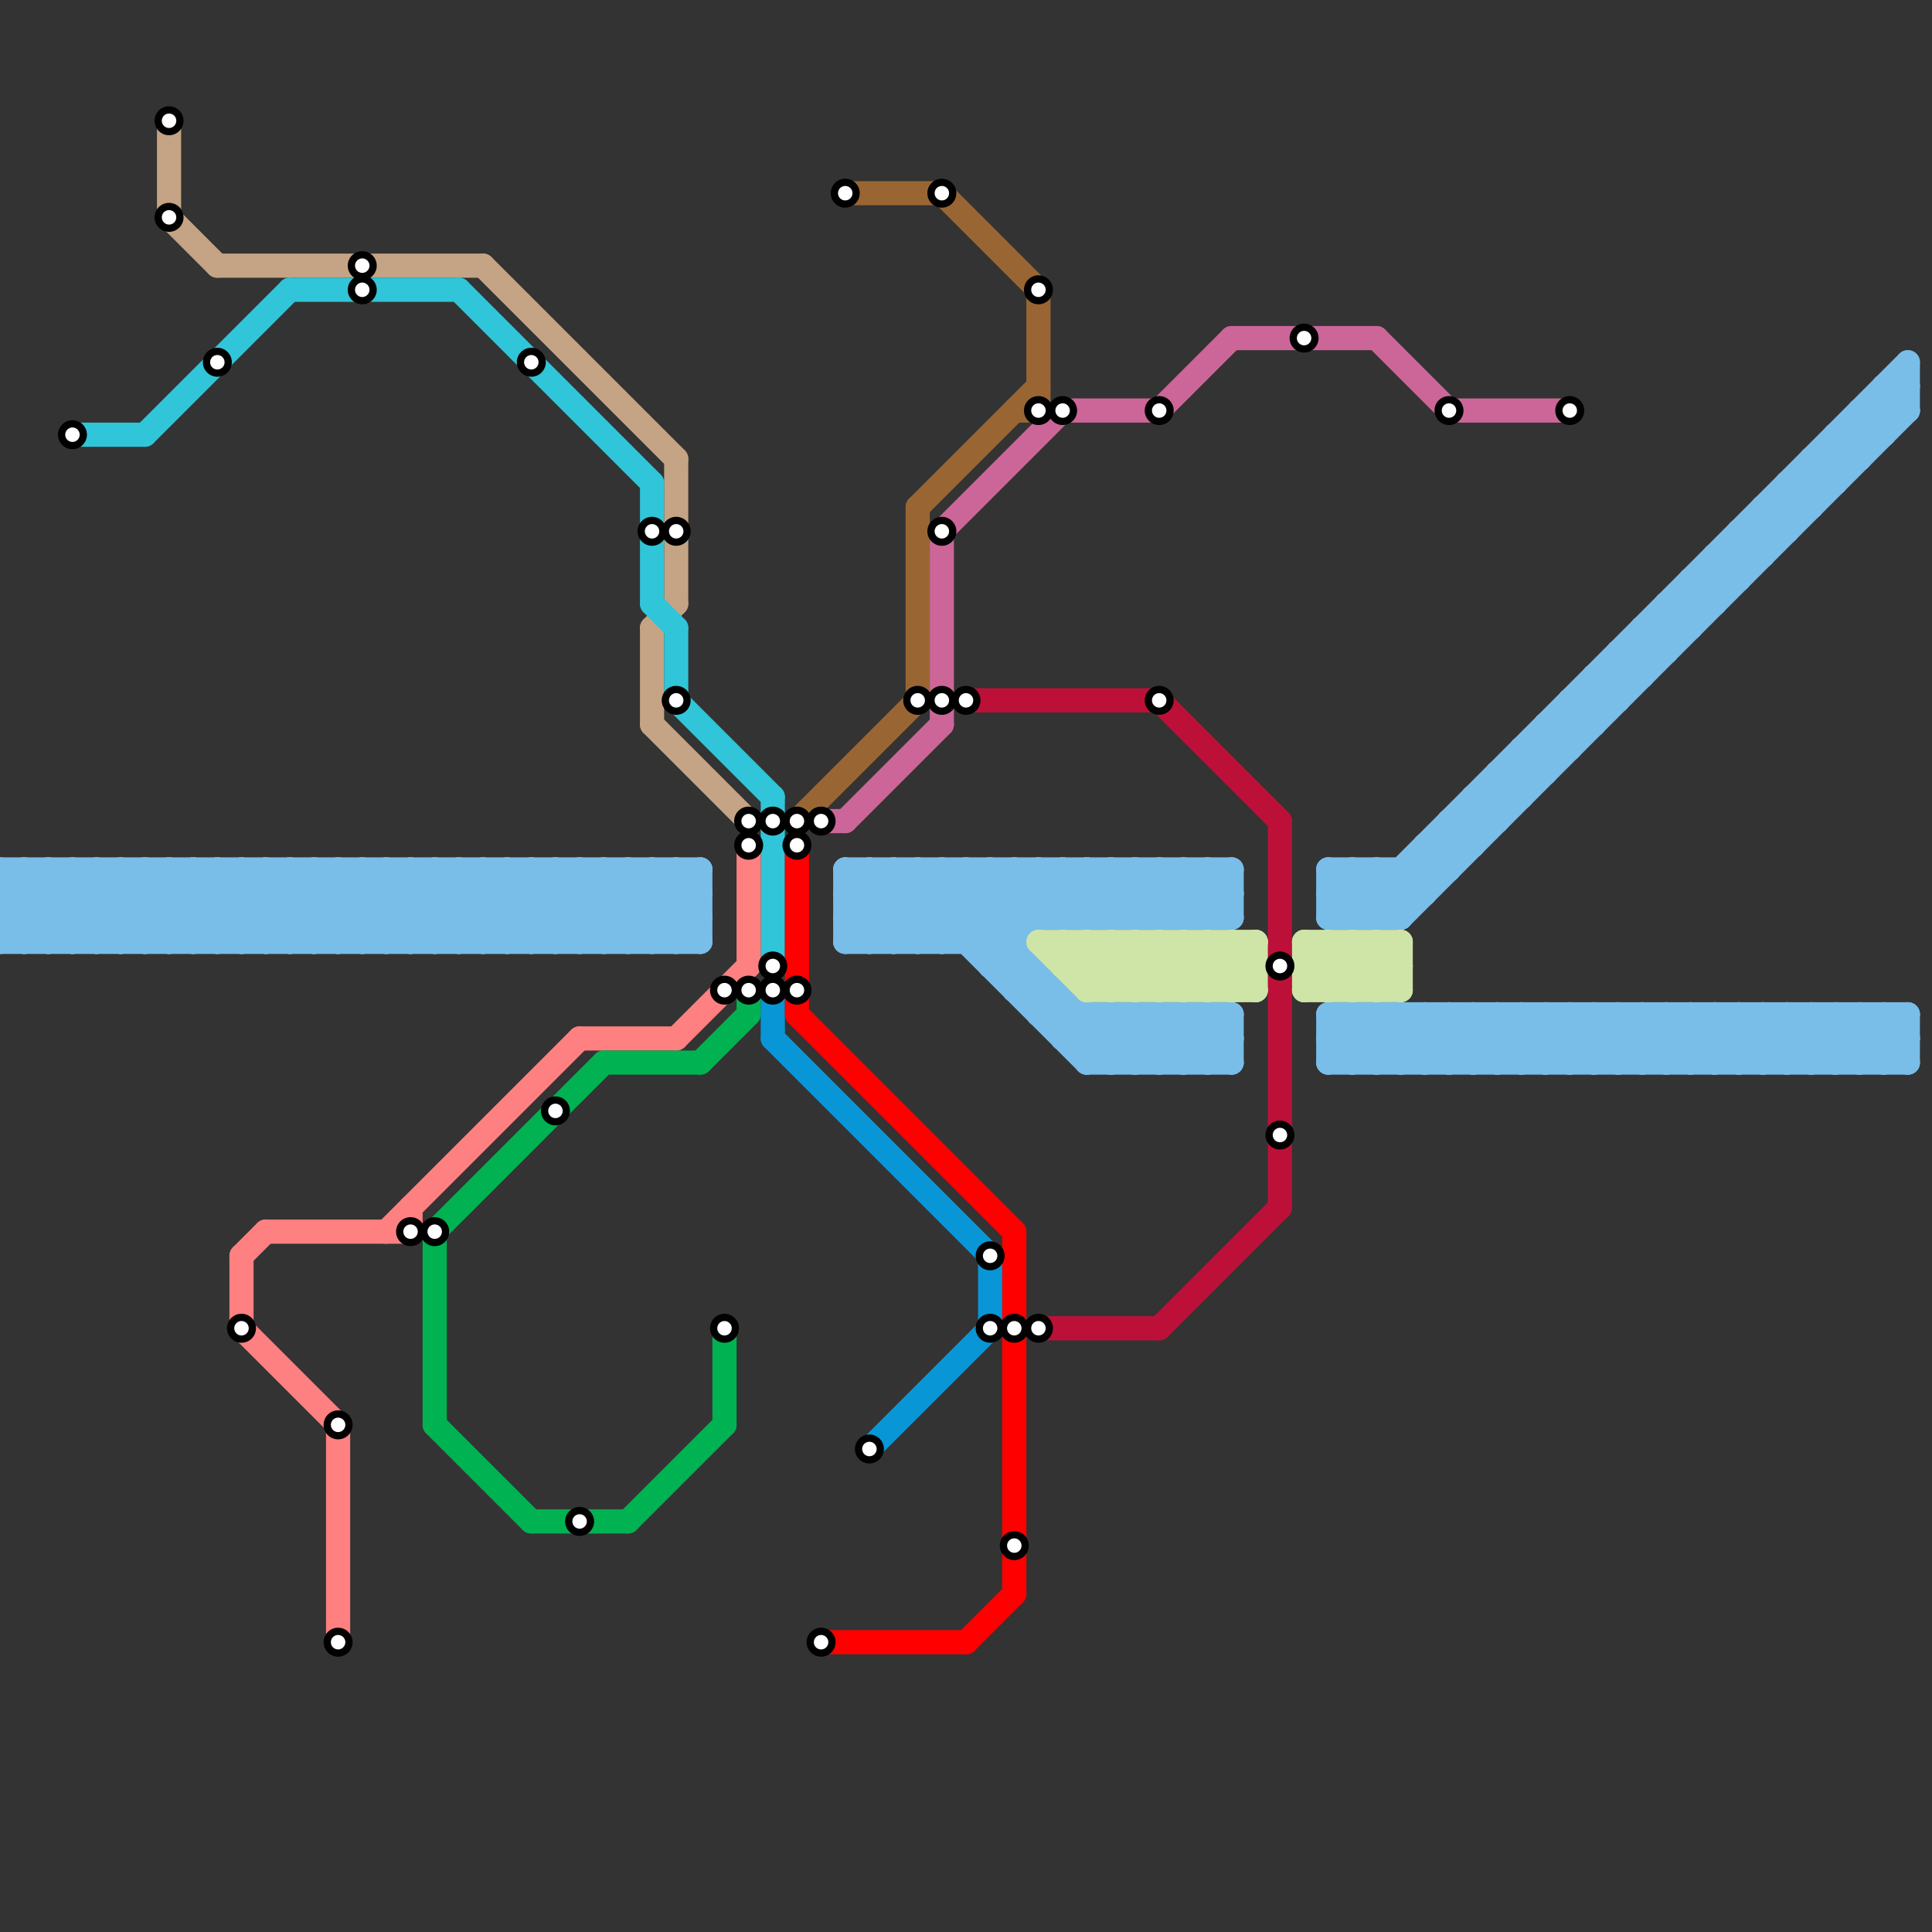 
<svg version="1.1" xmlns="http://www.w3.org/2000/svg" viewBox="0 0 80 80">
<rect x="0" y="0" width="80" height="80" fill="#333333" stroke="none"/>
<style>text { font: 1px Helvetica; font-weight: 600; white-space: pre; dominant-baseline: central; } line { stroke-width: 1; fill: none; stroke-linecap: round; stroke-linejoin: round; } .c0 { stroke: #79bde9 } .c1 { stroke: #c4a484 } .c2 { stroke: #30c5d8 } .c3 { stroke: #ff8080 } .c4 { stroke: #00b251 } .c5 { stroke: #0896d7 } .c6 { stroke: #996633 } .c7 { stroke: #ff0000 } .c8 { stroke: #cc6699 } .c9 { stroke: #bd1038 } .c10 { stroke: #cfe4a7 }</style><defs><g id="wm-xf"><circle r="1.2" fill="#000"/><circle r="0.9" fill="#fff"/><circle r="0.6" fill="#000"/><circle r="0.3" fill="#fff"/></g><g id="wm"><circle r="0.6" fill="#000"/><circle r="0.3" fill="#fff"/></g></defs><line class="c0" x1="50" y1="42" x2="50" y2="44"/><line class="c0" x1="55" y1="44" x2="79" y2="44"/><line class="c0" x1="63" y1="42" x2="65" y2="44"/><line class="c0" x1="60" y1="42" x2="60" y2="44"/><line class="c0" x1="68" y1="26" x2="68" y2="28"/><line class="c0" x1="45" y1="38" x2="47" y2="36"/><line class="c0" x1="7" y1="36" x2="10" y2="39"/><line class="c0" x1="71" y1="23" x2="71" y2="25"/><line class="c0" x1="45" y1="42" x2="45" y2="44"/><line class="c0" x1="77" y1="17" x2="79" y2="17"/><line class="c0" x1="73" y1="21" x2="73" y2="23"/><line class="c0" x1="19" y1="36" x2="22" y2="39"/><line class="c0" x1="65" y1="44" x2="67" y2="42"/><line class="c0" x1="47" y1="38" x2="49" y2="36"/><line class="c0" x1="42" y1="41" x2="43" y2="40"/><line class="c0" x1="28" y1="36" x2="28" y2="39"/><line class="c0" x1="77" y1="17" x2="77" y2="19"/><line class="c0" x1="25" y1="39" x2="28" y2="36"/><line class="c0" x1="51" y1="36" x2="51" y2="38"/><line class="c0" x1="42" y1="36" x2="42" y2="41"/><line class="c0" x1="71" y1="42" x2="71" y2="44"/><line class="c0" x1="55" y1="36" x2="60" y2="36"/><line class="c0" x1="12" y1="39" x2="15" y2="36"/><line class="c0" x1="35" y1="36" x2="38" y2="39"/><line class="c0" x1="42" y1="41" x2="44" y2="41"/><line class="c0" x1="44" y1="43" x2="45" y2="42"/><line class="c0" x1="79" y1="42" x2="79" y2="44"/><line class="c0" x1="61" y1="33" x2="62" y2="34"/><line class="c0" x1="73" y1="42" x2="73" y2="44"/><line class="c0" x1="14" y1="39" x2="17" y2="36"/><line class="c0" x1="41" y1="39" x2="44" y2="36"/><line class="c0" x1="78" y1="42" x2="79" y2="43"/><line class="c0" x1="13" y1="39" x2="16" y2="36"/><line class="c0" x1="76" y1="18" x2="77" y2="19"/><line class="c0" x1="66" y1="28" x2="67" y2="29"/><line class="c0" x1="13" y1="36" x2="16" y2="39"/><line class="c0" x1="39" y1="36" x2="47" y2="44"/><line class="c0" x1="44" y1="41" x2="44" y2="43"/><line class="c0" x1="40" y1="39" x2="43" y2="36"/><line class="c0" x1="15" y1="36" x2="18" y2="39"/><line class="c0" x1="50" y1="36" x2="51" y2="37"/><line class="c0" x1="66" y1="42" x2="66" y2="44"/><line class="c0" x1="55" y1="38" x2="57" y2="36"/><line class="c0" x1="72" y1="22" x2="73" y2="23"/><line class="c0" x1="58" y1="36" x2="59" y2="37"/><line class="c0" x1="68" y1="42" x2="68" y2="44"/><line class="c0" x1="63" y1="31" x2="63" y2="33"/><line class="c0" x1="48" y1="38" x2="50" y2="36"/><line class="c0" x1="35" y1="37" x2="36" y2="36"/><line class="c0" x1="67" y1="42" x2="67" y2="44"/><line class="c0" x1="0" y1="38" x2="2" y2="36"/><line class="c0" x1="36" y1="36" x2="36" y2="39"/><line class="c0" x1="29" y1="36" x2="29" y2="39"/><line class="c0" x1="45" y1="43" x2="46" y2="42"/><line class="c0" x1="46" y1="42" x2="48" y2="44"/><line class="c0" x1="67" y1="27" x2="69" y2="27"/><line class="c0" x1="75" y1="19" x2="77" y2="19"/><line class="c0" x1="48" y1="42" x2="50" y2="44"/><line class="c0" x1="1" y1="39" x2="4" y2="36"/><line class="c0" x1="0" y1="38" x2="1" y2="39"/><line class="c0" x1="63" y1="44" x2="65" y2="42"/><line class="c0" x1="56" y1="36" x2="56" y2="38"/><line class="c0" x1="43" y1="36" x2="43" y2="38"/><line class="c0" x1="56" y1="42" x2="58" y2="44"/><line class="c0" x1="68" y1="26" x2="70" y2="26"/><line class="c0" x1="68" y1="42" x2="70" y2="44"/><line class="c0" x1="44" y1="43" x2="51" y2="43"/><line class="c0" x1="69" y1="42" x2="69" y2="44"/><line class="c0" x1="59" y1="42" x2="61" y2="44"/><line class="c0" x1="56" y1="44" x2="58" y2="42"/><line class="c0" x1="65" y1="29" x2="66" y2="30"/><line class="c0" x1="39" y1="39" x2="42" y2="36"/><line class="c0" x1="24" y1="39" x2="27" y2="36"/><line class="c0" x1="12" y1="36" x2="12" y2="39"/><line class="c0" x1="72" y1="42" x2="72" y2="44"/><line class="c0" x1="39" y1="36" x2="39" y2="39"/><line class="c0" x1="36" y1="36" x2="39" y2="39"/><line class="c0" x1="61" y1="42" x2="63" y2="44"/><line class="c0" x1="62" y1="42" x2="64" y2="44"/><line class="c0" x1="55" y1="37" x2="56" y2="38"/><line class="c0" x1="64" y1="42" x2="66" y2="44"/><line class="c0" x1="75" y1="44" x2="77" y2="42"/><line class="c0" x1="57" y1="36" x2="57" y2="38"/><line class="c0" x1="61" y1="33" x2="61" y2="35"/><line class="c0" x1="71" y1="23" x2="73" y2="23"/><line class="c0" x1="49" y1="42" x2="51" y2="44"/><line class="c0" x1="78" y1="16" x2="79" y2="17"/><line class="c0" x1="0" y1="36" x2="0" y2="39"/><line class="c0" x1="73" y1="21" x2="75" y2="21"/><line class="c0" x1="77" y1="42" x2="77" y2="44"/><line class="c0" x1="63" y1="31" x2="65" y2="31"/><line class="c0" x1="2" y1="36" x2="2" y2="39"/><line class="c0" x1="75" y1="42" x2="77" y2="44"/><line class="c0" x1="49" y1="44" x2="51" y2="42"/><line class="c0" x1="15" y1="39" x2="18" y2="36"/><line class="c0" x1="44" y1="36" x2="46" y2="38"/><line class="c0" x1="59" y1="35" x2="59" y2="37"/><line class="c0" x1="63" y1="42" x2="63" y2="44"/><line class="c0" x1="0" y1="37" x2="2" y2="39"/><line class="c0" x1="60" y1="34" x2="61" y2="35"/><line class="c0" x1="49" y1="36" x2="51" y2="38"/><line class="c0" x1="65" y1="42" x2="67" y2="44"/><line class="c0" x1="10" y1="39" x2="13" y2="36"/><line class="c0" x1="8" y1="36" x2="8" y2="39"/><line class="c0" x1="78" y1="16" x2="79" y2="16"/><line class="c0" x1="55" y1="42" x2="79" y2="42"/><line class="c0" x1="10" y1="36" x2="10" y2="39"/><line class="c0" x1="27" y1="36" x2="29" y2="38"/><line class="c0" x1="3" y1="36" x2="3" y2="39"/><line class="c0" x1="0" y1="36" x2="3" y2="39"/><line class="c0" x1="72" y1="22" x2="72" y2="24"/><line class="c0" x1="55" y1="42" x2="55" y2="44"/><line class="c0" x1="5" y1="36" x2="5" y2="39"/><line class="c0" x1="62" y1="32" x2="62" y2="34"/><line class="c0" x1="71" y1="44" x2="73" y2="42"/><line class="c0" x1="58" y1="44" x2="60" y2="42"/><line class="c0" x1="14" y1="36" x2="17" y2="39"/><line class="c0" x1="73" y1="44" x2="75" y2="42"/><line class="c0" x1="43" y1="42" x2="44" y2="41"/><line class="c0" x1="21" y1="36" x2="21" y2="39"/><line class="c0" x1="67" y1="27" x2="68" y2="28"/><line class="c0" x1="66" y1="44" x2="68" y2="42"/><line class="c0" x1="55" y1="36" x2="57" y2="38"/><line class="c0" x1="55" y1="43" x2="56" y2="44"/><line class="c0" x1="23" y1="36" x2="23" y2="39"/><line class="c0" x1="37" y1="36" x2="45" y2="44"/><line class="c0" x1="68" y1="44" x2="70" y2="42"/><line class="c0" x1="7" y1="39" x2="10" y2="36"/><line class="c0" x1="55" y1="44" x2="57" y2="42"/><line class="c0" x1="40" y1="36" x2="42" y2="38"/><line class="c0" x1="61" y1="33" x2="63" y2="33"/><line class="c0" x1="36" y1="39" x2="39" y2="36"/><line class="c0" x1="18" y1="36" x2="18" y2="39"/><line class="c0" x1="35" y1="36" x2="51" y2="36"/><line class="c0" x1="58" y1="42" x2="60" y2="44"/><line class="c0" x1="35" y1="38" x2="51" y2="38"/><line class="c0" x1="68" y1="26" x2="69" y2="27"/><line class="c0" x1="2" y1="39" x2="5" y2="36"/><line class="c0" x1="25" y1="36" x2="28" y2="39"/><line class="c0" x1="27" y1="39" x2="29" y2="37"/><line class="c0" x1="60" y1="42" x2="62" y2="44"/><line class="c0" x1="46" y1="38" x2="48" y2="36"/><line class="c0" x1="8" y1="36" x2="11" y2="39"/><line class="c0" x1="2" y1="36" x2="5" y2="39"/><line class="c0" x1="59" y1="42" x2="59" y2="44"/><line class="c0" x1="46" y1="42" x2="46" y2="44"/><line class="c0" x1="61" y1="42" x2="61" y2="44"/><line class="c0" x1="78" y1="16" x2="78" y2="18"/><line class="c0" x1="3" y1="36" x2="6" y2="39"/><line class="c0" x1="48" y1="42" x2="48" y2="44"/><line class="c0" x1="0" y1="37" x2="29" y2="37"/><line class="c0" x1="0" y1="39" x2="29" y2="39"/><line class="c0" x1="59" y1="35" x2="61" y2="35"/><line class="c0" x1="74" y1="20" x2="76" y2="20"/><line class="c0" x1="56" y1="42" x2="56" y2="44"/><line class="c0" x1="70" y1="24" x2="70" y2="26"/><line class="c0" x1="74" y1="44" x2="76" y2="42"/><line class="c0" x1="46" y1="36" x2="48" y2="38"/><line class="c0" x1="26" y1="39" x2="29" y2="36"/><line class="c0" x1="76" y1="44" x2="78" y2="42"/><line class="c0" x1="55" y1="37" x2="59" y2="37"/><line class="c0" x1="37" y1="36" x2="37" y2="39"/><line class="c0" x1="48" y1="36" x2="50" y2="38"/><line class="c0" x1="24" y1="36" x2="24" y2="39"/><line class="c0" x1="57" y1="38" x2="79" y2="16"/><line class="c0" x1="21" y1="36" x2="24" y2="39"/><line class="c0" x1="8" y1="39" x2="11" y2="36"/><line class="c0" x1="0" y1="36" x2="29" y2="36"/><line class="c0" x1="0" y1="38" x2="29" y2="38"/><line class="c0" x1="26" y1="36" x2="26" y2="39"/><line class="c0" x1="23" y1="39" x2="26" y2="36"/><line class="c0" x1="71" y1="23" x2="72" y2="24"/><line class="c0" x1="1" y1="36" x2="1" y2="39"/><line class="c0" x1="73" y1="21" x2="74" y2="22"/><line class="c0" x1="49" y1="36" x2="49" y2="38"/><line class="c0" x1="74" y1="42" x2="76" y2="44"/><line class="c0" x1="0" y1="37" x2="1" y2="36"/><line class="c0" x1="10" y1="36" x2="13" y2="39"/><line class="c0" x1="35" y1="38" x2="36" y2="39"/><line class="c0" x1="63" y1="31" x2="64" y2="32"/><line class="c0" x1="76" y1="42" x2="78" y2="44"/><line class="c0" x1="35" y1="37" x2="51" y2="37"/><line class="c0" x1="44" y1="36" x2="44" y2="38"/><line class="c0" x1="77" y1="17" x2="78" y2="18"/><line class="c0" x1="64" y1="30" x2="65" y2="31"/><line class="c0" x1="72" y1="22" x2="74" y2="22"/><line class="c0" x1="18" y1="36" x2="21" y2="39"/><line class="c0" x1="5" y1="36" x2="8" y2="39"/><line class="c0" x1="62" y1="42" x2="62" y2="44"/><line class="c0" x1="9" y1="36" x2="12" y2="39"/><line class="c0" x1="21" y1="39" x2="24" y2="36"/><line class="c0" x1="64" y1="42" x2="64" y2="44"/><line class="c0" x1="51" y1="42" x2="51" y2="44"/><line class="c0" x1="74" y1="20" x2="74" y2="22"/><line class="c0" x1="65" y1="42" x2="65" y2="44"/><line class="c0" x1="50" y1="38" x2="51" y2="37"/><line class="c0" x1="76" y1="18" x2="76" y2="20"/><line class="c0" x1="23" y1="36" x2="26" y2="39"/><line class="c0" x1="77" y1="44" x2="79" y2="42"/><line class="c0" x1="60" y1="34" x2="60" y2="36"/><line class="c0" x1="79" y1="15" x2="79" y2="17"/><line class="c0" x1="66" y1="28" x2="66" y2="30"/><line class="c0" x1="40" y1="36" x2="40" y2="39"/><line class="c0" x1="27" y1="36" x2="27" y2="39"/><line class="c0" x1="24" y1="36" x2="27" y2="39"/><line class="c0" x1="78" y1="44" x2="79" y2="43"/><line class="c0" x1="75" y1="42" x2="75" y2="44"/><line class="c0" x1="16" y1="39" x2="19" y2="36"/><line class="c0" x1="50" y1="36" x2="50" y2="38"/><line class="c0" x1="1" y1="36" x2="4" y2="39"/><line class="c0" x1="18" y1="39" x2="21" y2="36"/><line class="c0" x1="17" y1="39" x2="20" y2="36"/><line class="c0" x1="62" y1="32" x2="64" y2="32"/><line class="c0" x1="26" y1="36" x2="29" y2="39"/><line class="c0" x1="69" y1="25" x2="70" y2="26"/><line class="c0" x1="45" y1="44" x2="51" y2="44"/><line class="c0" x1="70" y1="42" x2="72" y2="44"/><line class="c0" x1="57" y1="42" x2="59" y2="44"/><line class="c0" x1="45" y1="44" x2="47" y2="42"/><line class="c0" x1="41" y1="36" x2="41" y2="40"/><line class="c0" x1="35" y1="39" x2="42" y2="39"/><line class="c0" x1="42" y1="36" x2="44" y2="38"/><line class="c0" x1="35" y1="36" x2="35" y2="39"/><line class="c0" x1="38" y1="39" x2="41" y2="36"/><line class="c0" x1="78" y1="42" x2="78" y2="44"/><line class="c0" x1="19" y1="39" x2="22" y2="36"/><line class="c0" x1="5" y1="39" x2="8" y2="36"/><line class="c0" x1="41" y1="40" x2="45" y2="36"/><line class="c0" x1="45" y1="36" x2="45" y2="38"/><line class="c0" x1="65" y1="29" x2="65" y2="31"/><line class="c0" x1="20" y1="39" x2="23" y2="36"/><line class="c0" x1="55" y1="36" x2="55" y2="38"/><line class="c0" x1="75" y1="19" x2="76" y2="20"/><line class="c0" x1="70" y1="24" x2="72" y2="24"/><line class="c0" x1="55" y1="37" x2="56" y2="36"/><line class="c0" x1="20" y1="36" x2="23" y2="39"/><line class="c0" x1="64" y1="30" x2="64" y2="32"/><line class="c0" x1="22" y1="36" x2="25" y2="39"/><line class="c0" x1="58" y1="36" x2="58" y2="38"/><line class="c0" x1="71" y1="42" x2="73" y2="44"/><line class="c0" x1="57" y1="36" x2="58" y2="37"/><line class="c0" x1="76" y1="18" x2="78" y2="18"/><line class="c0" x1="73" y1="42" x2="75" y2="44"/><line class="c0" x1="48" y1="36" x2="48" y2="38"/><line class="c0" x1="47" y1="44" x2="49" y2="42"/><line class="c0" x1="50" y1="42" x2="51" y2="43"/><line class="c0" x1="59" y1="44" x2="61" y2="42"/><line class="c0" x1="46" y1="44" x2="48" y2="42"/><line class="c0" x1="74" y1="42" x2="74" y2="44"/><line class="c0" x1="58" y1="38" x2="79" y2="17"/><line class="c0" x1="16" y1="36" x2="16" y2="39"/><line class="c0" x1="61" y1="44" x2="63" y2="42"/><line class="c0" x1="0" y1="39" x2="3" y2="36"/><line class="c0" x1="48" y1="44" x2="50" y2="42"/><line class="c0" x1="9" y1="36" x2="9" y2="39"/><line class="c0" x1="11" y1="36" x2="11" y2="39"/><line class="c0" x1="45" y1="36" x2="47" y2="38"/><line class="c0" x1="66" y1="42" x2="68" y2="44"/><line class="c0" x1="35" y1="39" x2="38" y2="36"/><line class="c0" x1="6" y1="39" x2="9" y2="36"/><line class="c0" x1="47" y1="42" x2="49" y2="44"/><line class="c0" x1="47" y1="36" x2="49" y2="38"/><line class="c0" x1="46" y1="36" x2="46" y2="38"/><line class="c0" x1="55" y1="42" x2="57" y2="44"/><line class="c0" x1="6" y1="36" x2="6" y2="39"/><line class="c0" x1="35" y1="38" x2="37" y2="36"/><line class="c0" x1="56" y1="38" x2="79" y2="15"/><line class="c0" x1="4" y1="36" x2="4" y2="39"/><line class="c0" x1="50" y1="44" x2="51" y2="43"/><line class="c0" x1="60" y1="34" x2="62" y2="34"/><line class="c0" x1="69" y1="25" x2="69" y2="27"/><line class="c0" x1="43" y1="40" x2="43" y2="42"/><line class="c0" x1="66" y1="28" x2="68" y2="28"/><line class="c0" x1="49" y1="42" x2="49" y2="44"/><line class="c0" x1="76" y1="42" x2="76" y2="44"/><line class="c0" x1="38" y1="36" x2="46" y2="44"/><line class="c0" x1="69" y1="44" x2="71" y2="42"/><line class="c0" x1="41" y1="36" x2="43" y2="38"/><line class="c0" x1="17" y1="36" x2="17" y2="39"/><line class="c0" x1="19" y1="36" x2="19" y2="39"/><line class="c0" x1="64" y1="44" x2="66" y2="42"/><line class="c0" x1="43" y1="42" x2="51" y2="42"/><line class="c0" x1="3" y1="39" x2="6" y2="36"/><line class="c0" x1="62" y1="32" x2="63" y2="33"/><line class="c0" x1="67" y1="42" x2="69" y2="44"/><line class="c0" x1="28" y1="36" x2="29" y2="37"/><line class="c0" x1="69" y1="42" x2="71" y2="44"/><line class="c0" x1="55" y1="43" x2="56" y2="42"/><line class="c0" x1="35" y1="37" x2="37" y2="39"/><line class="c0" x1="67" y1="44" x2="69" y2="42"/><line class="c0" x1="49" y1="38" x2="51" y2="36"/><line class="c0" x1="55" y1="43" x2="79" y2="43"/><line class="c0" x1="57" y1="44" x2="59" y2="42"/><line class="c0" x1="28" y1="39" x2="29" y2="38"/><line class="c0" x1="6" y1="36" x2="9" y2="39"/><line class="c0" x1="14" y1="36" x2="14" y2="39"/><line class="c0" x1="67" y1="27" x2="67" y2="29"/><line class="c0" x1="57" y1="42" x2="57" y2="44"/><line class="c0" x1="75" y1="19" x2="75" y2="21"/><line class="c0" x1="7" y1="36" x2="7" y2="39"/><line class="c0" x1="56" y1="36" x2="58" y2="38"/><line class="c0" x1="58" y1="42" x2="58" y2="44"/><line class="c0" x1="43" y1="36" x2="45" y2="38"/><line class="c0" x1="16" y1="36" x2="19" y2="39"/><line class="c0" x1="62" y1="44" x2="64" y2="42"/><line class="c0" x1="22" y1="39" x2="25" y2="36"/><line class="c0" x1="72" y1="44" x2="74" y2="42"/><line class="c0" x1="20" y1="36" x2="20" y2="39"/><line class="c0" x1="17" y1="36" x2="20" y2="39"/><line class="c0" x1="25" y1="36" x2="25" y2="39"/><line class="c0" x1="11" y1="36" x2="14" y2="39"/><line class="c0" x1="65" y1="29" x2="67" y2="29"/><line class="c0" x1="70" y1="44" x2="72" y2="42"/><line class="c0" x1="9" y1="39" x2="12" y2="36"/><line class="c0" x1="22" y1="36" x2="22" y2="39"/><line class="c0" x1="70" y1="42" x2="70" y2="44"/><line class="c0" x1="11" y1="39" x2="14" y2="36"/><line class="c0" x1="77" y1="42" x2="79" y2="44"/><line class="c0" x1="70" y1="24" x2="71" y2="25"/><line class="c0" x1="4" y1="39" x2="7" y2="36"/><line class="c0" x1="64" y1="30" x2="66" y2="30"/><line class="c0" x1="55" y1="38" x2="58" y2="38"/><line class="c0" x1="47" y1="42" x2="47" y2="44"/><line class="c0" x1="47" y1="36" x2="47" y2="38"/><line class="c0" x1="38" y1="36" x2="38" y2="39"/><line class="c0" x1="59" y1="35" x2="60" y2="36"/><line class="c0" x1="72" y1="42" x2="74" y2="44"/><line class="c0" x1="13" y1="36" x2="13" y2="39"/><line class="c0" x1="41" y1="40" x2="43" y2="40"/><line class="c0" x1="4" y1="36" x2="7" y2="39"/><line class="c0" x1="74" y1="20" x2="75" y2="21"/><line class="c0" x1="69" y1="25" x2="71" y2="25"/><line class="c0" x1="37" y1="39" x2="40" y2="36"/><line class="c0" x1="15" y1="36" x2="15" y2="39"/><line class="c0" x1="12" y1="36" x2="15" y2="39"/><line class="c0" x1="44" y1="38" x2="46" y2="36"/><line class="c0" x1="60" y1="44" x2="62" y2="42"/><line class="c1" x1="28" y1="19" x2="28" y2="25"/><line class="c1" x1="7" y1="5" x2="7" y2="9"/><line class="c1" x1="20" y1="11" x2="28" y2="19"/><line class="c1" x1="27" y1="26" x2="28" y2="25"/><line class="c1" x1="7" y1="9" x2="9" y2="11"/><line class="c1" x1="27" y1="30" x2="31" y2="34"/><line class="c1" x1="27" y1="26" x2="27" y2="30"/><line class="c1" x1="9" y1="11" x2="20" y2="11"/><line class="c2" x1="27" y1="25" x2="28" y2="26"/><line class="c2" x1="27" y1="20" x2="27" y2="25"/><line class="c2" x1="12" y1="12" x2="19" y2="12"/><line class="c2" x1="28" y1="29" x2="32" y2="33"/><line class="c2" x1="3" y1="18" x2="6" y2="18"/><line class="c2" x1="6" y1="18" x2="12" y2="12"/><line class="c2" x1="28" y1="26" x2="28" y2="29"/><line class="c2" x1="19" y1="12" x2="27" y2="20"/><line class="c2" x1="32" y1="33" x2="32" y2="40"/><line class="c3" x1="17" y1="50" x2="17" y2="51"/><line class="c3" x1="10" y1="55" x2="14" y2="59"/><line class="c3" x1="14" y1="59" x2="14" y2="68"/><line class="c3" x1="28" y1="43" x2="31" y2="40"/><line class="c3" x1="31" y1="35" x2="31" y2="40"/><line class="c3" x1="11" y1="51" x2="17" y2="51"/><line class="c3" x1="10" y1="52" x2="11" y2="51"/><line class="c3" x1="24" y1="43" x2="28" y2="43"/><line class="c3" x1="16" y1="51" x2="24" y2="43"/><line class="c3" x1="10" y1="52" x2="10" y2="55"/><line class="c4" x1="18" y1="59" x2="22" y2="63"/><line class="c4" x1="31" y1="41" x2="31" y2="42"/><line class="c4" x1="22" y1="63" x2="26" y2="63"/><line class="c4" x1="18" y1="51" x2="25" y2="44"/><line class="c4" x1="26" y1="63" x2="30" y2="59"/><line class="c4" x1="29" y1="44" x2="31" y2="42"/><line class="c4" x1="25" y1="44" x2="29" y2="44"/><line class="c4" x1="18" y1="51" x2="18" y2="59"/><line class="c4" x1="30" y1="55" x2="30" y2="59"/><line class="c5" x1="36" y1="60" x2="41" y2="55"/><line class="c5" x1="32" y1="43" x2="41" y2="52"/><line class="c5" x1="41" y1="52" x2="41" y2="55"/><line class="c5" x1="32" y1="41" x2="32" y2="43"/><line class="c6" x1="39" y1="8" x2="43" y2="12"/><line class="c6" x1="35" y1="8" x2="39" y2="8"/><line class="c6" x1="38" y1="21" x2="43" y2="16"/><line class="c6" x1="38" y1="21" x2="38" y2="29"/><line class="c6" x1="33" y1="34" x2="38" y2="29"/><line class="c6" x1="42" y1="17" x2="43" y2="17"/><line class="c6" x1="43" y1="12" x2="43" y2="17"/><line class="c7" x1="33" y1="42" x2="42" y2="51"/><line class="c7" x1="40" y1="68" x2="42" y2="66"/><line class="c7" x1="34" y1="68" x2="40" y2="68"/><line class="c7" x1="33" y1="35" x2="33" y2="42"/><line class="c7" x1="42" y1="51" x2="42" y2="66"/><line class="c8" x1="44" y1="17" x2="48" y2="17"/><line class="c8" x1="60" y1="17" x2="65" y2="17"/><line class="c8" x1="57" y1="14" x2="60" y2="17"/><line class="c8" x1="51" y1="14" x2="57" y2="14"/><line class="c8" x1="34" y1="34" x2="35" y2="34"/><line class="c8" x1="35" y1="34" x2="39" y2="30"/><line class="c8" x1="39" y1="22" x2="39" y2="30"/><line class="c8" x1="48" y1="17" x2="51" y2="14"/><line class="c8" x1="39" y1="22" x2="44" y2="17"/><line class="c9" x1="48" y1="29" x2="53" y2="34"/><line class="c9" x1="53" y1="34" x2="53" y2="50"/><line class="c9" x1="43" y1="55" x2="48" y2="55"/><line class="c9" x1="48" y1="55" x2="53" y2="50"/><line class="c9" x1="40" y1="29" x2="48" y2="29"/><line class="c10" x1="43" y1="39" x2="45" y2="41"/><line class="c10" x1="48" y1="39" x2="48" y2="41"/><line class="c10" x1="57" y1="39" x2="58" y2="40"/><line class="c10" x1="46" y1="39" x2="48" y2="41"/><line class="c10" x1="44" y1="40" x2="52" y2="40"/><line class="c10" x1="54" y1="41" x2="58" y2="41"/><line class="c10" x1="49" y1="39" x2="49" y2="41"/><line class="c10" x1="49" y1="41" x2="51" y2="39"/><line class="c10" x1="52" y1="39" x2="52" y2="41"/><line class="c10" x1="54" y1="39" x2="58" y2="39"/><line class="c10" x1="57" y1="39" x2="57" y2="41"/><line class="c10" x1="48" y1="39" x2="50" y2="41"/><line class="c10" x1="48" y1="41" x2="50" y2="39"/><line class="c10" x1="51" y1="41" x2="52" y2="40"/><line class="c10" x1="49" y1="39" x2="51" y2="41"/><line class="c10" x1="54" y1="39" x2="54" y2="41"/><line class="c10" x1="45" y1="39" x2="47" y2="41"/><line class="c10" x1="45" y1="39" x2="45" y2="41"/><line class="c10" x1="44" y1="39" x2="44" y2="40"/><line class="c10" x1="57" y1="41" x2="58" y2="40"/><line class="c10" x1="47" y1="41" x2="49" y2="39"/><line class="c10" x1="54" y1="39" x2="56" y2="41"/><line class="c10" x1="55" y1="39" x2="55" y2="41"/><line class="c10" x1="50" y1="39" x2="50" y2="41"/><line class="c10" x1="54" y1="40" x2="55" y2="39"/><line class="c10" x1="51" y1="39" x2="52" y2="40"/><line class="c10" x1="55" y1="39" x2="57" y2="41"/><line class="c10" x1="45" y1="40" x2="46" y2="39"/><line class="c10" x1="43" y1="39" x2="52" y2="39"/><line class="c10" x1="44" y1="40" x2="45" y2="39"/><line class="c10" x1="56" y1="39" x2="58" y2="41"/><line class="c10" x1="45" y1="41" x2="47" y2="39"/><line class="c10" x1="50" y1="39" x2="52" y2="41"/><line class="c10" x1="51" y1="39" x2="51" y2="41"/><line class="c10" x1="58" y1="39" x2="58" y2="41"/><line class="c10" x1="45" y1="41" x2="52" y2="41"/><line class="c10" x1="47" y1="39" x2="47" y2="41"/><line class="c10" x1="54" y1="40" x2="58" y2="40"/><line class="c10" x1="47" y1="39" x2="49" y2="41"/><line class="c10" x1="54" y1="41" x2="56" y2="39"/><line class="c10" x1="50" y1="41" x2="52" y2="39"/><line class="c10" x1="46" y1="39" x2="46" y2="41"/><line class="c10" x1="54" y1="40" x2="55" y2="41"/><line class="c10" x1="55" y1="41" x2="57" y2="39"/><line class="c10" x1="46" y1="41" x2="48" y2="39"/><line class="c10" x1="56" y1="39" x2="56" y2="41"/><line class="c10" x1="44" y1="39" x2="46" y2="41"/><line class="c10" x1="56" y1="41" x2="58" y2="39"/>

<use x="10" y="55" href="#wm"/><use x="14" y="59" href="#wm"/><use x="14" y="68" href="#wm"/><use x="15" y="11" href="#wm"/><use x="15" y="12" href="#wm"/><use x="17" y="51" href="#wm"/><use x="18" y="51" href="#wm"/><use x="22" y="15" href="#wm"/><use x="23" y="46" href="#wm"/><use x="24" y="63" href="#wm"/><use x="27" y="22" href="#wm"/><use x="28" y="22" href="#wm"/><use x="28" y="29" href="#wm"/><use x="3" y="18" href="#wm"/><use x="30" y="41" href="#wm"/><use x="30" y="55" href="#wm"/><use x="31" y="34" href="#wm"/><use x="31" y="35" href="#wm"/><use x="31" y="41" href="#wm"/><use x="32" y="34" href="#wm"/><use x="32" y="40" href="#wm"/><use x="32" y="41" href="#wm"/><use x="33" y="34" href="#wm"/><use x="33" y="35" href="#wm"/><use x="33" y="41" href="#wm"/><use x="34" y="34" href="#wm"/><use x="34" y="68" href="#wm"/><use x="35" y="8" href="#wm"/><use x="36" y="60" href="#wm"/><use x="38" y="29" href="#wm"/><use x="39" y="22" href="#wm"/><use x="39" y="29" href="#wm"/><use x="39" y="8" href="#wm"/><use x="40" y="29" href="#wm"/><use x="41" y="52" href="#wm"/><use x="41" y="55" href="#wm"/><use x="42" y="55" href="#wm"/><use x="42" y="64" href="#wm"/><use x="43" y="12" href="#wm"/><use x="43" y="17" href="#wm"/><use x="43" y="55" href="#wm"/><use x="44" y="17" href="#wm"/><use x="48" y="17" href="#wm"/><use x="48" y="29" href="#wm"/><use x="53" y="40" href="#wm"/><use x="53" y="47" href="#wm"/><use x="54" y="14" href="#wm"/><use x="60" y="17" href="#wm"/><use x="65" y="17" href="#wm"/><use x="7" y="5" href="#wm"/><use x="7" y="9" href="#wm"/><use x="9" y="15" href="#wm"/>
</svg>


